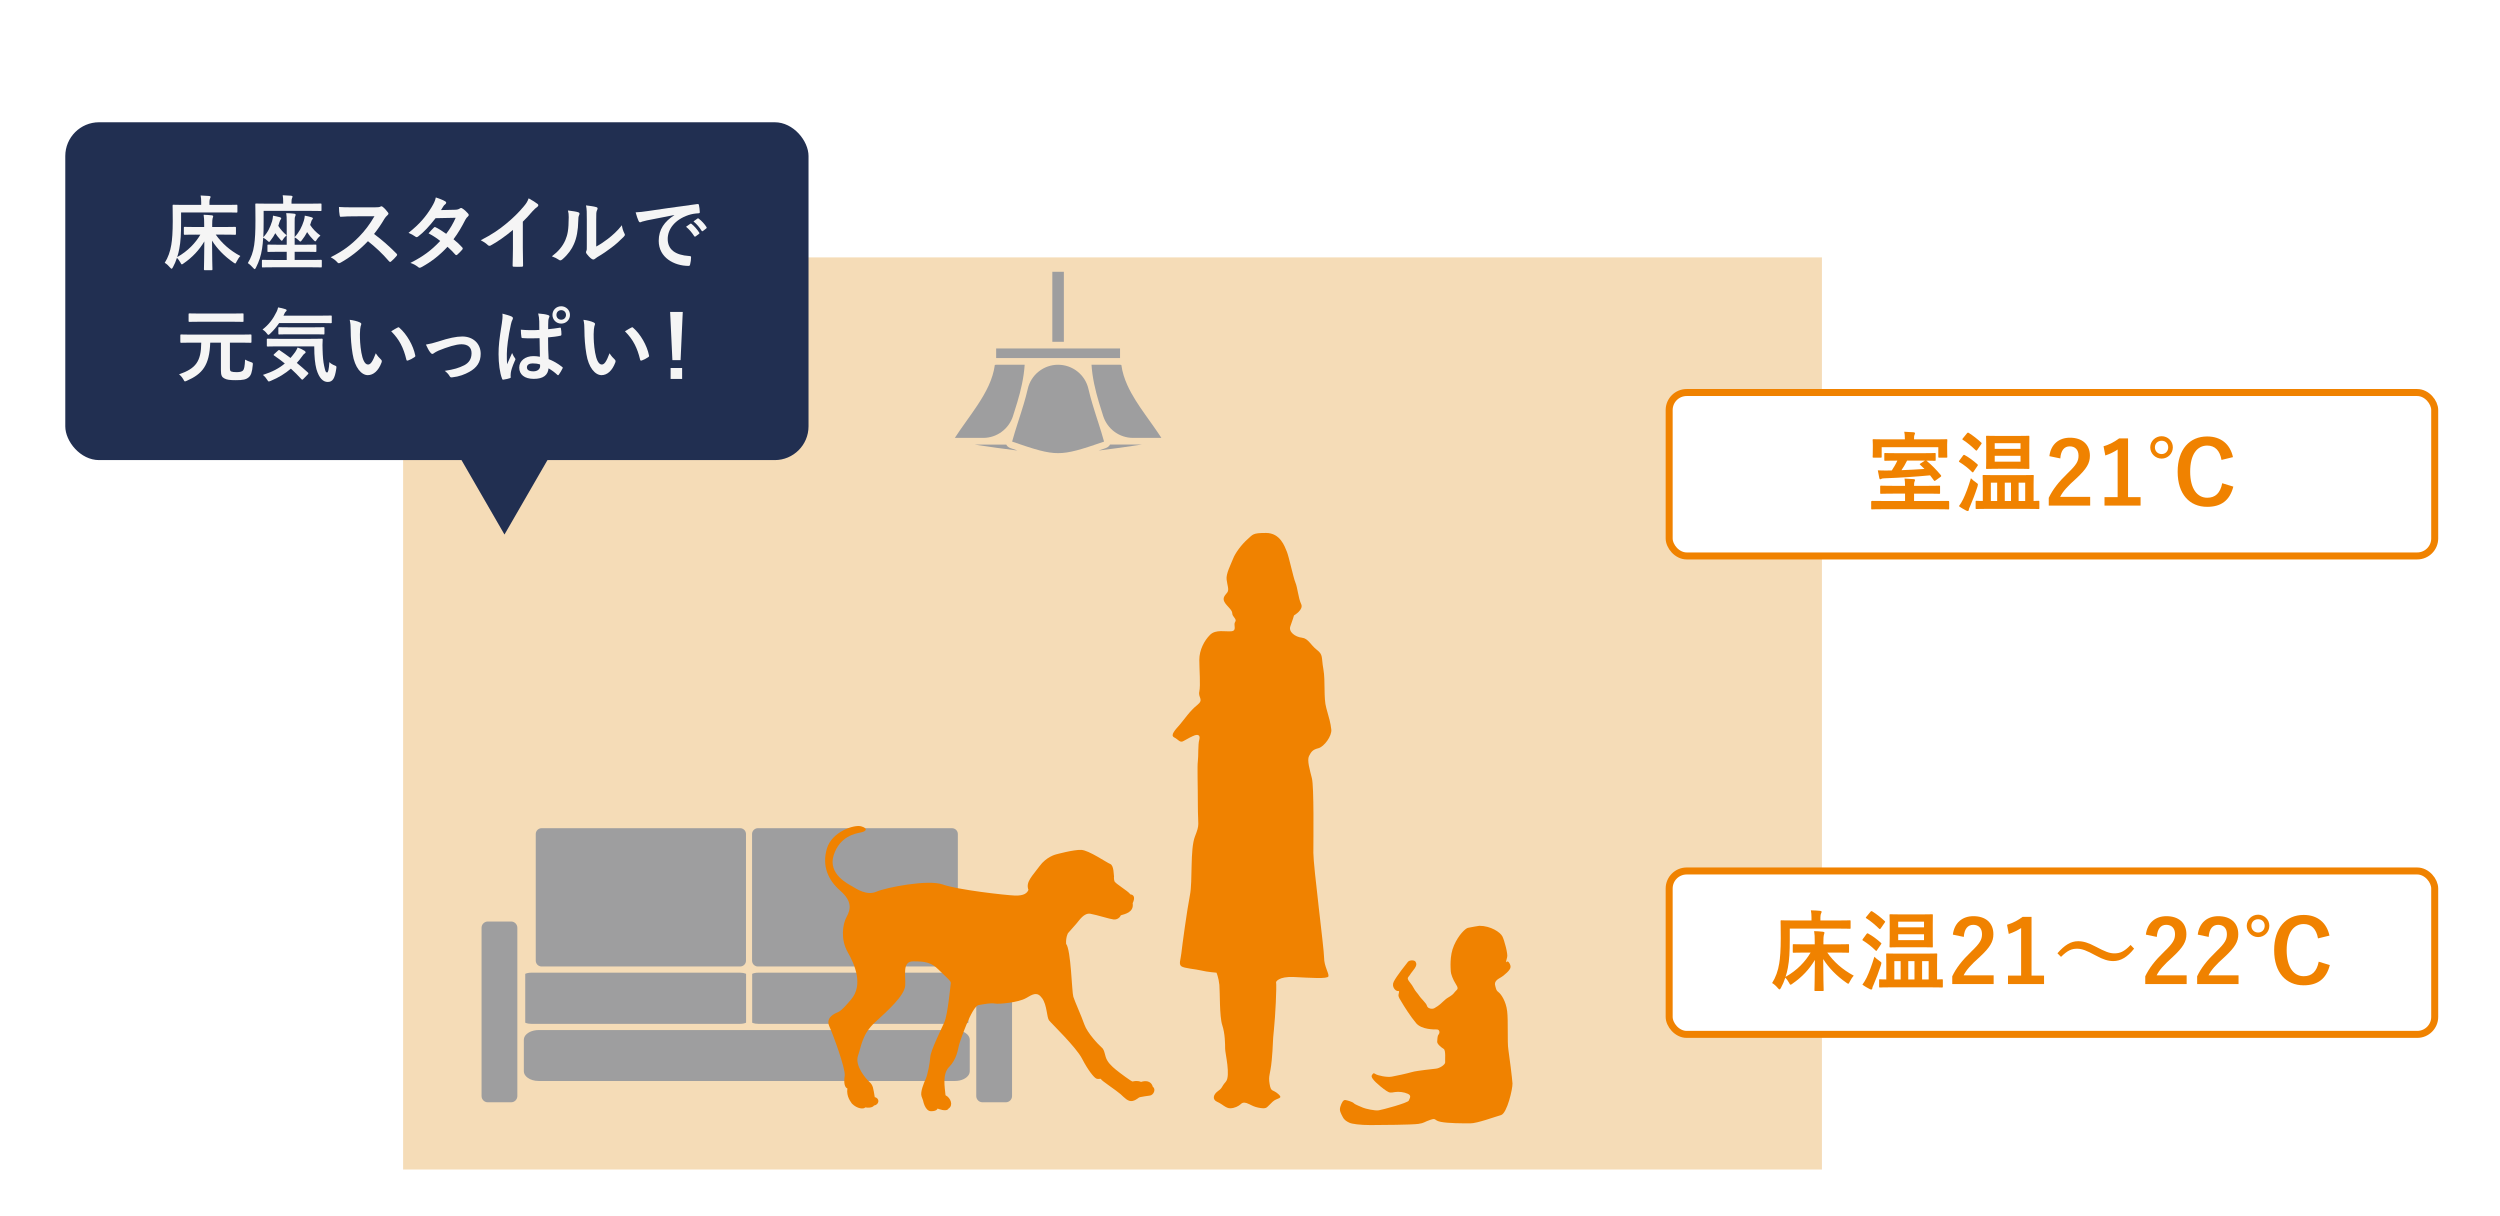 <?xml version="1.0" encoding="UTF-8"?><svg id="layout" xmlns="http://www.w3.org/2000/svg" width="370" height="180" viewBox="0 0 370 180"><rect x="-479.608" y="-105.593" width="900" height="422.81" style="fill:#fff;"/><g><g><rect x="59.662" y="38.094" width="209.983" height="134.997" style="fill:#e39a2e; opacity:.34;"/><g><path d="M110.851,143.346l.014,.009-.011-.014-.004,.005Z" style="fill:#9e9e9f;"/><path d="M76.296,136.655c-.17-.166-.396-.271-.655-.271h-3.444c-.257,0-.487,.105-.655,.271-.168,.17-.271,.4-.271,.657v24.903c0,.255,.103,.483,.271,.655,.168,.17,.398,.269,.655,.269h3.444c.259,0,.485-.1,.655-.269,.168-.171,.271-.4,.271-.655v-24.903c0-.257-.103-.487-.271-.657Z" style="fill:#9e9e9f;"/><path d="M149.511,136.655c-.17-.166-.398-.271-.655-.271h-3.444c-.257,0-.485,.105-.655,.271-.17,.17-.273,.4-.273,.657v24.903c0,.255,.104,.483,.273,.655,.169,.17,.398,.269,.655,.269h3.444c.257,0,.485-.1,.655-.269,.17-.171,.273-.4,.273-.655v-24.903c0-.257-.103-.487-.273-.657Z" style="fill:#9e9e9f;"/><path d="M77.67,153.371c-.094,.164-.141,.327-.143,.502v4.689c.002,.173,.048,.335,.143,.498,.096,.162,.244,.323,.439,.459,.385,.278,.956,.466,1.595,.466h61.645c.478,0,.919-.104,1.272-.275,.353-.171,.617-.405,.76-.65,.096-.162,.143-.325,.143-.498v-4.689c0-.175-.046-.337-.143-.502-.094-.162-.243-.319-.439-.458-.385-.278-.956-.468-1.593-.464h-61.645c-.478,0-.921,.105-1.274,.273-.353,.171-.616,.405-.76,.649Z" style="fill:#9e9e9f;"/><path d="M112.166,143.04h28.732c.239,0,.451-.096,.61-.252,.157-.16,.253-.371,.253-.61v-18.743c0-.241-.096-.451-.253-.608s-.371-.255-.61-.255h-28.732c-.237,0-.45,.098-.608,.255-.157,.157-.253,.368-.253,.608v18.743c0,.239,.096,.45,.253,.61,.159,.155,.371,.252,.608,.252Z" style="fill:#9e9e9f;"/><path d="M110.406,123.435c-.002-.241-.096-.451-.253-.608-.159-.157-.371-.255-.61-.255h-29.389c-.237,0-.452,.098-.61,.255-.157,.157-.252,.368-.252,.608v18.743c0,.239,.095,.45,.252,.61,.159,.155,.373,.252,.61,.252h29.389c.239,0,.452-.096,.61-.252,.157-.16,.252-.371,.253-.61v-18.743Z" style="fill:#9e9e9f;"/><path d="M112.248,151.531h30.142c.194,0,.375-.02,.528-.048,.155-.027,.282-.07,.361-.107l.041-.023v-7.214l-.114-.059c-.18-.07-.482-.125-.815-.125h-30.142c-.193,0-.373,.018-.526,.046-.155,.029-.284,.07-.362,.107l-.039,.027v7.214l.112,.059c.18,.07,.482,.123,.815,.123Z" style="fill:#9e9e9f;"/><path d="M78.662,151.531h30.832c.191,0,.373-.02,.526-.048,.153-.027,.282-.07,.359-.107l.041-.023v-7.214l-.113-.059c-.178-.07-.48-.125-.814-.125h-30.832c-.193,0-.373,.018-.528,.046-.153,.029-.28,.07-.357,.107l-.043,.027v7.214l.114,.059c.178,.07,.48,.123,.814,.123Z" style="fill:#9e9e9f;"/></g><g><rect x="155.744" y="40.224" width="1.708" height="10.362" style="fill:#9e9e9f;"/><path d="M165.727,51.574h-18.259l-.038,.005v1.415h18.336v-1.415l-.039-.005Z" style="fill:#9e9e9f;"/><path d="M150.278,66.64c.107,.014,.204,.023,.307,.036-.335-.116-.682-.236-1.054-.362h-.007c-.152-.055-.284-.139-.396-.239-.084-.075-.145-.177-.202-.278h-4.698c2.346,.357,4.316,.639,6.051,.844Z" style="fill:#9e9e9f;"/><path d="M162.64,59.547c.202,.674,.416,1.347,.632,2.023,.616,1.922,2.393,3.237,4.411,3.237h4.202c-.739-1.145-1.574-2.282-2.386-3.433-.994-1.403-1.949-2.83-2.632-4.329-.441-.971-.765-1.977-.905-3.025-.041-.018-.111-.037-.2-.037h-4.218c.125,1.929,.557,3.753,1.096,5.564Z" style="fill:#9e9e9f;"/><path d="M164.175,65.965c-.13,.153-.3,.271-.503,.348h-.007c-.371,.127-.717,.246-1.056,.362,.107-.013,.203-.021,.31-.036,1.733-.205,3.704-.487,6.054-.844h-4.695l-.104,.17Z" style="fill:#9e9e9f;"/><path d="M147.264,54.007l-.03,.014c-.141,1.047-.464,2.054-.906,3.025-.455,1.001-1.031,1.966-1.658,2.917-1.087,1.642-2.312,3.235-3.355,4.845h4.199c2.018,0,3.797-1.315,4.411-3.239,.214-.674,.428-1.347,.63-2.022,.541-1.811,.972-3.635,1.096-5.564h-4.216l-.17,.023Z" style="fill:#9e9e9f;"/><path d="M163.336,65.382l.062-.036c-.505-1.847-1.151-3.656-1.704-5.517-.223-.748-.432-1.504-.608-2.275-.478-2.091-2.343-3.571-4.488-3.571h0c-2.145,0-4.009,1.479-4.489,3.571-.177,.771-.384,1.527-.607,2.275-.553,1.861-1.197,3.669-1.704,5.512l.061,.041c1.654,.569,2.925,.994,3.986,1.272,1.062,.278,1.911,.412,2.751,.412s1.69-.134,2.753-.412c1.062-.278,2.33-.703,3.986-1.272Z" style="fill:#9e9e9f;"/></g><path d="M218.951,137.019c1.659,0,3.101,.951,3.405,1.574,.305,.61,.833,2.619,.705,3.053-.141,.437-.177,.791-.177,.791,0,0,.214-.303,.435,0,.221,.301,.344,.657,.132,1.003-.214,.344-.567,.648-.965,.971-.391,.305-.785,.432-1.003,.691-.219,.259-.302,.437-.17,.869,.128,.444,.128,.625,.478,.883,.353,.257,1.092,1.306,1.269,2.798,.177,1.477,0,4.625,.177,5.676,.166,1.048,.564,4.292,.612,5.025,.034,.75-.789,4.416-1.704,4.682-.928,.257-3.501,1.222-4.547,1.222-1.053,0-3.323,0-4.379-.225-1.046-.214-.608-.616-1.527-.298-.917,.298-.871,.478-1.786,.603-.915,.132-5.555,.173-7.08,.173-1.536,0-2.76-.173-3.108-.343-.344-.17-.744-.35-1.005-.876-.259-.523-.525-.914-.348-1.486s.435-1.053,.737-1.003c.314,.048,1.058,.26,1.269,.48,.219,.227,1.101,.523,1.36,.657,.259,.13,1.783,.484,2.314,.389,.53-.08,4.325-1.096,4.454-1.442,.139-.35,.444-.737-.128-1.001-.567-.262-1.352-.353-1.916-.262-.575,.087-.75,.173-1.267-.175-.526-.346-1.317-1.008-1.574-1.274-.268-.257-.755-.774-.578-1.044,.178-.264,.221-.391,.53-.175,.305,.216,1.704,.523,2.407,.389,.692-.125,2.312-.478,2.88-.65,.573-.177,1.488-.261,2.097-.352,.614-.084,.967-.127,1.533-.178,.573-.037,1.443-.607,1.399-.958-.039-.344,.125-1.745-.219-1.97-.348-.209-1.005-.737-.96-1.085,.046-.346,0-.794,.214-1.053,.219-.264,.139-.741-.259-.741-.403,0-2.229,.043-3.065-.921-.823-.96-1.916-2.705-2.136-3.103-.214-.392-.521-.742-.483-1.096,.046-.348,.221-.605-.082-.568-.305,.048-1.01-.608-.614-1.39,.389-.79,1.881-2.668,2.095-2.928,.223-.27,.96-.314,1.139,0,.173,.303,.132,.56-.129,.953-.264,.398-.528,.657-.707,.965-.175,.301-.389,.353-.303,.653,.089,.305,.573,.739,.833,1.27,.26,.525,.655,.871,.831,1.172,.175,.314,1.048,1.103,1.137,1.454,.088,.344,.428,.476,.744,.476,.302,0,.387-.089,.869-.396,.482-.303,1.006-.96,1.531-1.26,.525-.307,.748-.487,1.006-.839,.259-.353,.655-.353,.175-1.09-.483-.746-.787-1.625-.787-1.959,0-.353-.223-2.279,.487-3.854,.692-1.577,1.702-2.491,2.045-2.575,.357-.091,1.709-.305,1.709-.305" style="fill:#f08200;"/><path d="M187.368,78.877c-2.009,0-1.92,.216-2.761,.956-.847,.746-1.804,2.024-2.118,2.871-.323,.842-1.067,2.223-.949,3.071,.096,.856,.41,1.492,.096,1.913-.316,.425-.742,.748-.426,1.385,.33,.63,1.165,1.163,1.165,1.695,0,.528,.751,.853,.428,1.276-.314,.419,.323,1.272-.532,1.381-.849,.1-2.341-.323-3.183,.532-.849,.848-1.588,2.229-1.588,3.71s.202,3.719,0,4.679c-.214,.949,.739,1.169-.325,2.014-1.067,.842-1.909,2.127-2.548,2.867-.641,.741-1.488,1.586-.848,1.908,.639,.325,.848,.855,1.386,.534,.525-.321,1.369-.742,1.693-.855,.316-.103,.842-.103,.641,.646-.214,.737-.114,2.432-.214,3.183-.111,.742,0,3.496,0,6.588,0,3.067,.318,2.653-.426,4.557-.751,1.913-.325,6.586-.751,8.706-.418,2.129-1.171,7.646-1.267,8.599-.103,.958-.423,1.593,0,1.916,.425,.312,2.123,.416,2.971,.63,.849,.214,2.232,.319,2.232,.319,0,0,.321,.753,.425,1.813,.1,1.062,0,4.664,.425,5.942,.426,1.274,.426,2.867,.426,3.505s.846,4.029,.102,4.875c-.742,.855-.426,.867-1.164,1.39-.74,.528-.851,1.279-.103,1.593,.739,.316,1.267,.951,1.906,.951s1.276-.321,1.592-.635c.325-.316,.742-.212,1.169,0s.849,.425,1.378,.532c.53,.104,1.065,.209,1.379-.107,.321-.314,.112-.111,.751-.74,.639-.637,1.693-.425,.842-1.171-.842-.742-1.056-.212-1.272-1.492-.209-1.27,.107-1.27,.318-3.499,.214-2.23,.112-2.653,.327-4.565,.207-1.915,.425-6.372,.314-7.011,0,0,.314-.847,2.653-.739,2.336,.111,4.993,.314,5.096-.102,.111-.426-.642-1.49-.642-2.766s-1.588-13.481-1.588-15.499,.109-9.766-.216-11.049c-.314-1.276-.742-2.652-.426-3.289,.325-.633,.537-.948,1.386-1.158,.844-.216,2.02-1.813,1.911-2.766-.1-.958-.323-1.709-.742-3.189-.428-1.49-.111-3.933-.428-5.733-.325-1.802,0-2.125-.96-2.866-.955-.742-1.269-1.695-2.22-1.804-.967-.107-2.02-.851-1.708-1.695,.328-.856,.537-1.604,.537-1.604,0,0,1.481-.846,1.056-1.693-.416-.849-.525-2.436-.853-3.182-.31-.742-.951-3.822-1.265-4.568-.318-.746-.953-2.762-3.082-2.762" style="fill:#f08200;"/><path d="M164.876,129.726c-.055-.17,0-1.633-.564-1.858-.564-.225-3.151-2.027-4.279-2.084-1.126-.055-3.772,.676-3.772,.676,0,0-1.406,.339-2.421,1.747-1.012,1.406-2.082,2.307-1.631,3.488-.17,.452-.619,.901-2.027,.846-1.408-.057-8.445-.844-10.64-1.633-2.197-.789-8.444,.45-9.853,1.069-1.406,.619-2.983-.451-3.547-.789-.56-.337-3.658-1.801-2.757-4.616,.901-2.814,3.208-3.208,4.052-3.378,.846-.17,1.015-.619,0-.901-1.014-.282-4.334,.789-5.066,3.321-.732,2.534,.17,4.62,1.972,6.195,1.799,1.576,1.576,2.757,.956,3.885-.619,1.126-.903,3.378,.168,5.235,1.069,1.858,2.309,4.843,.507,6.981-1.802,2.139-1.802,1.745-2.477,2.139-.676,.394-1.183,.958-.732,1.913,.45,.958,2.421,6.251,2.252,7.264-.168,1.014,0,1.745,.393,1.858-.168,1.238,.509,1.972,.676,2.252,.787,.789,1.747,.846,1.972,.562,1.069,.169,1.294-.282,1.294-.282,.787-.111,.901-1.069,.112-1.238-.225-1.294-.225-1.743-.787-2.25-.564-.507-2.197-2.421-1.69-3.886,.507-1.463,.619-3.208,2.532-4.952,1.915-1.747,4.336-3.942,4.45-5.405,.112-1.465-.509-3.605,1.181-3.605s2.646,.114,3.772,1.24c1.126,1.124,1.858,1.688,1.8,1.97-.055,.282-.449,4.672-.956,5.799-.507,1.124-2.027,4.22-2.082,5.121-.057,.901-.394,2.645-.676,3.265-.282,.619-.844,1.97-.619,2.589l.225,.619s.282,1.577,1.183,1.577,.956-.394,.956-.394c0,0,1.353,.564,1.633,0,.732-.451,.337-1.577-.45-1.97-.112-1.238-.509-3.153,.564-4.222,1.067-1.071,1.292-2.591,1.404-3.098,.114-.505,1.917-5.853,2.928-6.024,1.015-.168,1.802-.337,2.421-.223,.619,.112,3.49-.171,4.561-.789,1.071-.621,1.69-1.015,2.42,0,.733,1.012,.678,2.814,1.015,3.265,.337,.45,3.997,3.94,4.896,5.685,.903,1.745,1.747,2.757,2.084,2.928,.337,.168,.731-.055,.731,.113s2.307,1.688,2.871,2.196c.562,.505,1.126,1.181,1.802,1.012,.674-.168,.787-.507,1.124-.564,.339-.055,.846-.168,1.41-.227,.562-.054,.956-.955,.45-1.292-.282-1.014-1.238-.901-1.745-.732-.507-.227-1.071-.112-1.238-.057-.113,.057-1.859-1.238-2.479-1.745-.617-.507-1.294-1.126-1.518-1.915-.227-.789-.227-1.069-.621-1.408-.392-.337-2.081-2.082-2.534-3.376-.45-1.295-1.408-3.378-1.633-4.111-.225-.732-.335-6.925-1.069-7.824-.055-1.014,.282-1.577,.282-1.577,0,0,.787-.899,1.238-1.406,.45-.507,1.126-1.634,2.084-1.465,.957,.17,2.871,.789,3.435,.846,.56,.055,.955-.339,1.067-.621,.507-.17,1.972-.394,1.747-1.801,.337-.676,.282-1.238-.337-1.295-.394-.562-2.254-1.577-2.366-1.97-.111-.392-.055-.676-.055-.676Z" style="fill:#f08200;"/></g><g><rect x="9.662" y="18.094" width="110" height="50" rx="5" ry="5" style="fill:#212f51;"/><g><path d="M28.995,34.725c-1.176,0-1.583,.024-1.655,.024-.12,0-.132-.012-.132-.132v-.912c0-.119,.012-.132,.132-.132,.072,0,.479,.024,1.655,.024h1.224v-.384c0-.695-.013-.947-.084-1.428,.432,.013,.815,.036,1.223,.084,.12,.013,.192,.072,.192,.132,0,.108-.061,.217-.084,.312-.036,.168-.061,.384-.061,.888v.396h1.728c1.175,0,1.583-.024,1.655-.024,.12,0,.132,.013,.132,.132v.912c0,.12-.012,.132-.132,.132-.072,0-.48-.024-1.655-.024h-1.199c.888,1.26,2.051,2.315,3.634,3.167-.216,.228-.408,.539-.552,.827-.096,.191-.132,.275-.204,.275-.06,0-.132-.048-.264-.144-1.355-.936-2.435-2.062-3.166-3.238,0,2.687,.06,3.826,.06,4.246,0,.119-.012,.132-.132,.132h-.995c-.12,0-.132-.013-.132-.132,0-.408,.048-1.56,.06-4.126-.768,1.283-1.763,2.351-3.07,3.25-.12,.096-.204,.145-.252,.145-.084,0-.132-.084-.228-.276-.145-.252-.312-.504-.504-.695-.156,.491-.359,.972-.6,1.403-.084,.144-.132,.216-.191,.216-.061,0-.12-.061-.229-.18-.264-.312-.539-.564-.791-.696,.491-.768,.815-1.69,.971-2.662,.132-.731,.216-1.955,.216-3.49s-.023-2.23-.023-2.303c0-.132,.012-.144,.132-.144,.072,0,.468,.023,1.607,.023h2.494v-.42c0-.359-.023-.672-.084-.972,.456,.013,.876,.036,1.271,.072,.12,.012,.204,.072,.204,.12,0,.084-.036,.144-.072,.228-.048,.097-.096,.265-.096,.516v.456h2.398c1.14,0,1.535-.023,1.607-.023,.12,0,.132,.012,.132,.144v.888c0,.12-.012,.132-.132,.132-.072,0-.468-.024-1.607-.024h-6.597v1.548c0,1.547-.06,2.782-.264,3.825-.071,.408-.18,.828-.312,1.235,1.595-.888,2.723-2.11,3.43-3.322h-.659Z" style="fill:#f5f5f5;"/><path d="M39.017,32.866c0,.875-.012,1.606-.048,2.242,.671-.72,1.02-1.463,1.307-2.387,.072-.228,.108-.539,.132-.803,.324,.071,.732,.144,1.008,.228,.144,.048,.204,.096,.204,.168,0,.071-.036,.12-.072,.168-.071,.084-.12,.18-.191,.407-.061,.192-.108,.372-.168,.54,.312,.491,.695,.959,1.235,1.392-.156,.155-.372,.348-.504,.563-.096,.168-.156,.252-.216,.252-.061,0-.132-.072-.24-.204-.312-.336-.539-.624-.72-.924-.18,.36-.407,.708-.671,1.044-.132,.18-.192,.252-.252,.252-.048,0-.097-.048-.156-.108-.191-.191-.527-.42-.708-.516-.035,.6-.096,1.115-.168,1.619-.167,1.067-.443,1.895-.899,2.795-.084,.155-.132,.239-.191,.239s-.132-.072-.24-.191c-.252-.288-.563-.576-.779-.708,.468-.779,.779-1.571,.936-2.65,.132-.912,.191-1.967,.191-3.658,0-1.595-.023-2.314-.023-2.387,0-.107,.012-.12,.132-.12,.072,0,.468,.024,1.607,.024h2.387v-.276c0-.359-.013-.671-.072-.971,.468,.012,.875,.035,1.271,.071,.12,.013,.191,.072,.191,.12,0,.084-.036,.144-.071,.228-.049,.097-.084,.265-.084,.528v.3h2.722c1.14,0,1.523-.024,1.596-.024,.107,0,.12,.013,.12,.12v.863c0,.12-.013,.132-.12,.132-.072,0-.456-.023-1.596-.023h-6.848v1.655Zm1.523,6.692c-1.176,0-1.571,.023-1.644,.023-.12,0-.132-.012-.132-.144v-.852c0-.12,.012-.132,.132-.132,.072,0,.468,.023,1.644,.023h1.895v-1.211h-1.079c-1.151,0-1.56,.024-1.632,.024-.132,0-.144-.013-.144-.145v-.815c0-.12,.012-.132,.144-.132,.072,0,.48,.023,1.632,.023h1.079v-3.37c0-.587-.012-.923-.072-1.307,.444,.012,.792,.036,1.199,.084,.12,.012,.192,.071,.192,.144,0,.084-.024,.18-.072,.264-.071,.145-.071,.348-.071,.84v2.207c.695-.744,1.055-1.487,1.354-2.398,.084-.276,.132-.528,.145-.768,.312,.06,.72,.144,.995,.239,.132,.036,.204,.096,.204,.156,0,.071-.036,.12-.084,.168-.072,.084-.12,.155-.192,.407l-.132,.408c.384,.575,.876,1.104,1.523,1.571-.18,.144-.408,.384-.54,.611-.096,.156-.155,.24-.216,.24-.06,0-.132-.061-.252-.181-.359-.359-.695-.768-.959-1.187-.216,.419-.468,.815-.768,1.187-.108,.145-.168,.217-.228,.217-.072,0-.145-.072-.276-.204-.168-.168-.407-.336-.575-.408v1.079h1.451c1.151,0,1.547-.023,1.619-.023,.132,0,.144,.012,.144,.132v.815c0,.132-.012,.145-.144,.145-.072,0-.468-.024-1.619-.024h-1.451v1.211h2.242c1.163,0,1.571-.023,1.644-.023,.12,0,.132,.012,.132,.132v.852c0,.132-.012,.144-.132,.144-.072,0-.48-.023-1.644-.023h-5.312Z" style="fill:#f5f5f5;"/><path d="M55.491,30.684c.432,0,.647-.013,.827-.108,.048-.036,.084-.048,.132-.048,.072,0,.132,.048,.204,.096,.275,.216,.552,.528,.779,.84,.036,.06,.061,.107,.061,.155,0,.072-.049,.156-.156,.24-.156,.132-.312,.312-.443,.527-.492,.84-.96,1.512-1.535,2.243,1.151,.852,2.219,1.787,3.321,2.902,.061,.061,.097,.12,.097,.168s-.024,.108-.084,.18c-.229,.276-.504,.563-.804,.815-.048,.049-.096,.072-.144,.072-.061,0-.108-.036-.168-.096-1.008-1.176-2.039-2.123-3.119-2.975-1.354,1.415-2.722,2.435-4.029,3.166-.108,.048-.192,.097-.275,.097-.072,0-.145-.036-.204-.108-.264-.324-.612-.563-1.008-.779,1.871-.947,2.986-1.799,4.222-3.059,.863-.899,1.523-1.751,2.255-3.011l-3.095,.013c-.623,0-1.247,.023-1.895,.071-.096,.013-.132-.071-.156-.203-.06-.252-.107-.828-.107-1.248,.647,.049,1.247,.049,2.026,.049h3.299Z" style="fill:#f5f5f5;"/><path d="M67.382,31.043c.348-.012,.503-.084,.659-.18,.084-.061,.144-.084,.204-.084,.06,0,.132,.036,.216,.096,.264,.156,.6,.479,.815,.731,.072,.072,.096,.145,.096,.216,0,.072-.036,.145-.132,.229-.12,.107-.24,.228-.359,.455-.516,1.02-1.08,2.003-1.764,2.902,.492,.396,.948,.815,1.296,1.212,.048,.048,.071,.107,.071,.168,0,.048-.023,.107-.071,.155-.168,.204-.54,.588-.744,.756-.048,.036-.096,.06-.144,.06-.036,0-.084-.023-.132-.071-.288-.336-.768-.815-1.164-1.163-1.223,1.318-2.458,2.254-3.825,2.998-.108,.06-.204,.107-.3,.107-.072,0-.145-.035-.229-.107-.384-.312-.719-.468-1.139-.612,1.858-.947,3.058-1.811,4.413-3.25-.456-.371-.995-.743-1.727-1.127,.264-.288,.516-.6,.791-.852,.048-.048,.097-.084,.156-.084,.036,0,.072,.023,.12,.048,.432,.204,.959,.552,1.547,.959,.576-.743,1.02-1.522,1.403-2.374l-2.975,.06c-.983,1.26-1.763,2.087-2.566,2.699-.084,.06-.156,.107-.24,.107-.06,0-.132-.024-.191-.084-.3-.216-.612-.384-1.008-.552,1.68-1.331,2.579-2.435,3.395-3.766,.384-.647,.539-.972,.647-1.476,.408,.145,1.031,.348,1.403,.588,.096,.048,.132,.12,.132,.191,0,.084-.06,.181-.144,.24-.108,.072-.192,.168-.252,.252-.097,.168-.168,.288-.372,.6l2.111-.048Z" style="fill:#f5f5f5;"/><path d="M77.379,36.775c0,.828,.012,1.535,.036,2.495,.012,.156-.049,.204-.181,.204-.384,.023-.815,.023-1.199,0-.132,0-.18-.048-.168-.192,.013-.863,.048-1.643,.048-2.458v-2.795c-1.055,.888-2.338,1.799-3.298,2.303-.06,.036-.12,.048-.18,.048-.096,0-.168-.036-.252-.12-.276-.275-.672-.516-1.031-.707,1.655-.852,2.674-1.548,3.777-2.459,.948-.779,1.812-1.619,2.555-2.507,.408-.479,.563-.72,.756-1.235,.54,.3,1.067,.624,1.331,.84,.072,.048,.096,.12,.096,.18,0,.096-.071,.204-.168,.264-.203,.132-.396,.312-.719,.66-.468,.563-.912,1.031-1.403,1.511v3.97Z" style="fill:#f5f5f5;"/><path d="M85.576,31.415c.204,.06,.228,.203,.156,.371-.133,.265-.145,.528-.145,.816-.023,1.499-.252,2.638-.647,3.525-.312,.731-.84,1.512-1.703,2.255-.12,.096-.216,.156-.312,.156-.072,0-.145-.036-.229-.097-.3-.203-.587-.348-1.02-.503,.936-.708,1.571-1.439,1.991-2.387,.336-.815,.492-1.476,.504-3.395,0-.456-.024-.647-.12-1.007,.684,.083,1.235,.167,1.523,.264Zm2.662,5.073c.588-.312,1.14-.684,1.703-1.116,.72-.551,1.428-1.187,2.099-2.038,.049,.42,.168,.815,.372,1.211,.036,.084,.072,.144,.072,.204,0,.084-.048,.168-.18,.3-.6,.611-1.151,1.104-1.775,1.571-.624,.479-1.295,.947-2.135,1.439-.216,.144-.24,.167-.348,.251-.072,.061-.156,.097-.24,.097-.071,0-.155-.036-.252-.097-.264-.18-.539-.491-.72-.731-.071-.107-.107-.18-.107-.252,0-.06,.012-.107,.048-.18,.084-.156,.072-.3,.072-.911v-3.754c0-1.044,0-1.535-.12-2.087,.479,.06,1.14,.144,1.499,.252,.156,.036,.216,.107,.216,.203,0,.072-.036,.181-.096,.301-.108,.228-.108,.467-.108,1.331v4.006Z" style="fill:#f5f5f5;"/><path d="M99.794,31.822c-1.464,.276-2.747,.528-4.03,.792-.455,.107-.575,.132-.755,.191-.084,.036-.168,.097-.265,.097-.084,0-.18-.072-.228-.181-.156-.323-.288-.743-.443-1.295,.611-.024,.971-.072,1.906-.204,1.476-.216,4.114-.611,7.208-1.02,.181-.023,.24,.048,.252,.132,.061,.276,.12,.72,.132,1.056,0,.144-.071,.18-.228,.18-.563,.036-.947,.097-1.463,.265-2.039,.695-3.059,2.099-3.059,3.537,0,1.548,1.104,2.387,3.19,2.52,.191,0,.264,.048,.264,.18,0,.312-.048,.731-.132,1.031-.036,.18-.084,.252-.228,.252-2.111,0-4.426-1.212-4.426-3.706,0-1.703,.852-2.854,2.303-3.802v-.024Zm2.374,1.296c.061-.049,.108-.036,.181,.023,.371,.288,.804,.768,1.139,1.283,.049,.072,.049,.132-.035,.192l-.504,.372c-.084,.06-.145,.048-.204-.036-.359-.552-.743-1.008-1.211-1.392l.635-.443Zm1.067-.78c.072-.048,.108-.036,.181,.024,.443,.336,.875,.815,1.139,1.235,.049,.072,.061,.144-.035,.216l-.48,.372c-.096,.071-.155,.036-.203-.036-.324-.516-.708-.972-1.2-1.38l.6-.432Z" style="fill:#f5f5f5;"/><path d="M28.331,50.712c-1.08,0-1.439,.023-1.512,.023-.12,0-.132-.012-.132-.132v-.971c0-.12,.012-.133,.132-.133,.072,0,.432,.024,1.512,.024h7.231c1.08,0,1.451-.024,1.523-.024,.12,0,.132,.013,.132,.133v.971c0,.12-.012,.132-.132,.132-.072,0-.443-.023-1.523-.023h-1.535v3.682c0,.42,.036,.516,.204,.588,.168,.06,.372,.096,.768,.096,.432,0,.756-.048,.96-.239,.18-.192,.264-.612,.312-1.619,.252,.144,.54,.264,.863,.371,.3,.097,.3,.108,.276,.42-.097,1.104-.276,1.56-.612,1.835-.384,.324-.827,.42-1.895,.42-.924,0-1.355-.06-1.728-.275-.336-.181-.479-.433-.479-1.188v-4.09h-1.583c-.108,3.346-1.151,4.629-3.454,5.637-.132,.06-.216,.096-.276,.096-.096,0-.144-.084-.251-.3-.192-.323-.408-.575-.636-.743,2.494-.863,3.273-1.907,3.286-4.689h-1.451Zm1.379-3.095c-1.176,0-1.595,.024-1.667,.024-.12,0-.132-.012-.132-.132v-.996c0-.119,.012-.132,.132-.132,.072,0,.491,.024,1.667,.024h4.533c1.176,0,1.583-.024,1.655-.024,.132,0,.145,.013,.145,.132v.996c0,.12-.013,.132-.145,.132-.072,0-.479-.024-1.655-.024h-4.533Z" style="fill:#f5f5f5;"/><path d="M41.315,47.81c-.372,.552-.791,1.056-1.308,1.547-.132,.132-.216,.204-.275,.204-.072,0-.144-.072-.264-.24-.18-.239-.396-.42-.612-.552,.972-.768,1.56-1.559,2.087-2.639,.084-.168,.156-.359,.216-.635,.372,.06,.792,.167,1.092,.264,.108,.036,.168,.096,.168,.168,0,.084-.036,.107-.084,.155-.072,.072-.156,.132-.204,.264l-.18,.372h5.361c1.175,0,1.571-.023,1.643-.023,.132,0,.145,.012,.145,.132v.875c0,.12-.013,.132-.145,.132-.071,0-.468-.023-1.643-.023h-5.997Zm-.168,4.077c.12-.107,.145-.119,.24-.048,.516,.348,1.056,.72,1.606,1.14,.24-.275,.468-.563,.696-.876,.12-.18,.264-.432,.359-.671,.36,.12,.792,.323,1.031,.491,.108,.084,.156,.156,.156,.216,0,.072-.06,.132-.156,.192-.107,.06-.18,.155-.323,.348-.252,.359-.528,.708-.828,1.031,.528,.432,1.067,.899,1.619,1.403,.061,.048,.097,.096,.097,.144,0,.049-.024,.084-.072,.133l-.672,.695c-.071,.072-.12,.107-.168,.107-.036,0-.071-.023-.12-.071-.503-.552-1.019-1.067-1.559-1.56-.828,.708-1.799,1.319-2.963,1.799-.144,.061-.228,.097-.3,.097-.084,0-.144-.072-.264-.276-.168-.275-.396-.527-.611-.695,1.427-.456,2.435-1.008,3.238-1.691-.504-.407-1.031-.804-1.583-1.175-.108-.072-.108-.097,.012-.216l.563-.517Zm.132-.623c-1.163,0-1.571,.023-1.643,.023-.132,0-.145-.012-.145-.132v-.899c0-.12,.013-.132,.145-.132,.071,0,.479,.024,1.643,.024h4.678c1.188,0,1.583-.024,1.655-.024,.12,0,.144,.024,.144,.144-.036,.564-.036,1.067-.012,1.548,.023,.899,.096,1.751,.228,2.326,.156,.684,.204,.983,.444,.983,.144,0,.252-.396,.336-1.535,.167,.204,.527,.408,.827,.516,.252,.097,.24,.133,.18,.517-.204,1.379-.516,1.906-1.259,1.906-.672,0-1.271-.539-1.668-1.895-.203-.779-.323-1.823-.323-3.37h-5.229Zm1.632-1.787c-1.14,0-1.523,.023-1.584,.023-.119,0-.132-.012-.132-.144v-.804c0-.12,.013-.132,.132-.132,.061,0,.444,.024,1.584,.024h3.382c1.127,0,1.523-.024,1.595-.024,.12,0,.132,.012,.132,.132v.804c0,.132-.012,.144-.132,.144-.071,0-.468-.023-1.595-.023h-3.382Z" style="fill:#f5f5f5;"/><path d="M53.28,47.726c.107,.048,.191,.132,.191,.216,0,.072-.036,.191-.096,.336-.048,.144-.108,.659-.108,1.175,0,.768,.024,1.632,.216,2.734,.168,.948,.48,1.764,.983,1.764,.384,0,.684-.42,1.151-1.667,.265,.42,.528,.695,.768,.923,.145,.132,.145,.276,.084,.444-.455,1.223-1.199,1.871-2.038,1.871-.936,0-1.919-1.104-2.243-3.131-.191-1.14-.288-2.387-.288-3.49,0-.659-.023-1.02-.144-1.57,.575,.071,1.163,.216,1.523,.396Zm5.564,.756c.048-.024,.096-.049,.132-.049,.048,0,.084,.024,.132,.072,1.092,.947,2.051,2.603,2.351,4.102,.036,.156-.035,.204-.132,.264-.312,.204-.611,.372-.936,.48-.144,.048-.228,.012-.251-.132-.408-1.716-1.02-2.963-2.243-4.187,.456-.287,.756-.455,.947-.551Z" style="fill:#f5f5f5;"/><path d="M64.906,50.532c1.476-.492,2.639-.732,3.502-.732,1.632,0,2.734,1.068,2.734,2.567,0,1.223-.575,2.074-1.715,2.687-.623,.348-1.463,.684-2.482,.791-.216,.036-.312-.012-.396-.168-.132-.239-.348-.504-.731-.791,1.402-.216,2.062-.42,2.89-.828,.684-.359,1.08-.923,1.08-1.787,0-.852-.528-1.319-1.487-1.319-.828,0-2.087,.408-3.395,.936-.3,.132-.539,.276-.672,.372-.096,.084-.168,.12-.239,.12-.108,0-.192-.072-.312-.216-.276-.348-.456-.768-.648-1.163,.6-.097,1.188-.252,1.871-.468Z" style="fill:#f5f5f5;"/><path d="M75.731,46.85c.132,.072,.181,.145,.181,.24,0,.084-.036,.168-.084,.264-.084,.144-.133,.312-.216,.66-.396,1.811-.601,3.489-.601,4.365,0,.479,0,1.031,.036,1.535,.24-.552,.492-1.067,.744-1.667,.168,.384,.264,.552,.42,.756,.048,.06,.071,.107,.071,.168,0,.06-.023,.119-.071,.191-.42,.947-.564,1.476-.612,1.823-.048,.336-.023,.516-.012,.636,.012,.084-.036,.119-.144,.155-.229,.084-.576,.156-.899,.204-.133,.036-.181,.024-.24-.144-.336-.852-.516-2.267-.516-3.622,0-1.235,.096-2.147,.491-4.582,.061-.42,.132-.936,.084-1.415,.48,.12,1.128,.312,1.367,.432Zm4.126,3.202c-.815,.024-1.655,.049-2.471-.012-.156,0-.204-.036-.216-.156-.048-.287-.084-.719-.084-1.091,.899,.084,1.835,.096,2.734,.036,0-.432-.012-.815-.012-1.26-.012-.432-.048-.743-.156-1.175,.696,.06,1.056,.107,1.451,.228,.132,.036,.216,.096,.216,.204,0,.06-.023,.096-.071,.204-.048,.107-.084,.264-.097,.419-.023,.408-.023,.72-.023,1.271,.563-.048,1.188-.132,1.703-.216,.144-.036,.168,.012,.191,.144,.048,.217,.072,.601,.072,.852,0,.108-.048,.168-.132,.181-.432,.107-1.224,.203-1.847,.252,0,1.343,.023,2.183,.084,3.214,.707,.288,1.319,.624,1.99,1.151,.108,.072,.12,.107,.061,.24-.156,.312-.348,.647-.552,.923-.036,.048-.072,.072-.108,.072s-.071-.024-.107-.06c-.372-.349-.768-.648-1.296-.96-.096,1.008-.779,1.56-2.194,1.56-1.379,0-2.146-.648-2.146-1.68,0-.983,.887-1.69,2.099-1.69,.312,0,.671,.035,.959,.096-.023-.924-.036-1.799-.048-2.747Zm-1.02,3.73c-.504,0-.852,.204-.852,.575s.264,.6,.972,.6c.6,0,.983-.348,.983-.779,0-.084,0-.144-.012-.239-.384-.12-.684-.156-1.092-.156Zm5.518-7.172c0,.72-.576,1.283-1.296,1.283s-1.295-.563-1.295-1.283c0-.744,.575-1.283,1.295-1.283s1.296,.563,1.296,1.283Zm-2.003,0c0,.407,.3,.707,.707,.707s.708-.3,.708-.707-.3-.708-.708-.708-.707,.3-.707,.708Z" style="fill:#f5f5f5;"/><path d="M87.875,47.726c.107,.048,.191,.132,.191,.216,0,.072-.036,.191-.096,.336-.048,.144-.108,.659-.108,1.175,0,.768,.024,1.632,.216,2.734,.168,.948,.48,1.764,.983,1.764,.384,0,.684-.42,1.151-1.667,.265,.42,.528,.695,.768,.923,.145,.132,.145,.276,.084,.444-.455,1.223-1.199,1.871-2.038,1.871-.936,0-1.919-1.104-2.243-3.131-.191-1.14-.288-2.387-.288-3.49,0-.659-.023-1.02-.144-1.57,.575,.071,1.163,.216,1.523,.396Zm5.564,.756c.048-.024,.096-.049,.132-.049,.048,0,.084,.024,.132,.072,1.092,.947,2.051,2.603,2.351,4.102,.036,.156-.035,.204-.132,.264-.312,.204-.611,.372-.936,.48-.144,.048-.228,.012-.251-.132-.408-1.716-1.02-2.963-2.243-4.187,.456-.287,.756-.455,.947-.551Z" style="fill:#f5f5f5;"/><path d="M100.726,53.303h-1.212l-.336-7.137h1.871l-.323,7.137Zm.228,1.163v1.619h-1.703v-1.619h1.703Z" style="fill:#f5f5f5;"/></g><polygon points="74.662 79.111 83.9 63.111 65.425 63.111 74.662 79.111" style="fill:#212f51;"/></g><g><g><rect x="247.037" y="58.094" width="113.3" height="24.185" rx="2.59" ry="2.59" style="fill:#fff;"/><rect x="247.037" y="58.094" width="113.3" height="24.185" rx="2.59" ry="2.59" style="fill:none; stroke:#f08200; stroke-miterlimit:10; stroke-width:1.036px;"/></g><g><path d="M278.681,75.363c-1.141,0-1.541,.026-1.619,.026-.129,0-.129-.013-.129-.143v-.984q0-.13,.129-.13c.078,0,.479,.013,1.619,.013h3.266v-1.088h-1.75c-1.256,0-1.697,.026-1.787,.026-.129,0-.143-.013-.143-.142v-.907c0-.143,.014-.155,.143-.155,.09,0,.531,.026,1.787,.026h1.75c0-.479-.027-.79-.078-1.075,.453,.013,.893,.039,1.348,.078,.129,.013,.207,.065,.207,.129,0,.091-.039,.156-.078,.247-.053,.104-.064,.259-.064,.622h1.916c1.27,0,1.711-.026,1.789-.026,.129,0,.143,.013,.143,.155v.907c0,.129-.014,.142-.143,.142-.078,0-.52-.026-1.789-.026h-1.916v1.088h3.432c1.154,0,1.555-.013,1.633-.013q.131,0,.131,.13v.984c0,.129,0,.143-.131,.143-.078,0-.479-.026-1.633-.026h-8.031Zm7.682-10.338c1.18,0,1.607-.026,1.697-.026,.131,0,.143,.013,.143,.155,0,.065-.025,.272-.025,.596v.505c0,1.075,.025,1.257,.025,1.334,0,.129-.012,.143-.143,.143h-1.035c-.143,0-.156-.013-.156-.143v-1.399h-8.381v1.399c0,.129-.014,.143-.143,.143h-1.037c-.143,0-.156-.013-.156-.143,0-.078,.027-.259,.027-1.334v-.415c0-.415-.027-.622-.027-.687,0-.143,.014-.155,.156-.155,.078,0,.506,.026,1.697,.026h2.914v-.155c0-.363-.025-.674-.09-.972,.479,.013,.945,.039,1.387,.078,.129,.013,.207,.065,.207,.143,0,.09-.039,.155-.078,.246-.053,.104-.064,.259-.064,.518v.143h3.082Zm-5.752,3.148c-1.074,0-1.502,.026-1.592,.026-.131,0-.143-.013-.143-.143v-.868c0-.13,.012-.143,.143-.143,.09,0,.518,.026,1.592,.026h4.146c1.074,0,1.502-.026,1.58-.026,.129,0,.143,.013,.143,.143v.868c0,.13-.014,.143-.143,.143-.078,0-.428-.013-1.244-.026l.053,.039c.686,.544,1.49,1.373,2.098,2.111,.092,.117,.078,.168-.064,.272l-.725,.519c-.064,.052-.104,.064-.131,.064-.037,0-.076-.026-.115-.09l-.557-.739c-2.164,.208-4.521,.363-6.736,.44-.273,.013-.389,.026-.467,.078-.053,.039-.104,.065-.168,.065-.078,0-.117-.052-.143-.168-.078-.337-.156-.777-.221-1.153,.467,.026,.906,.026,1.348,.026,.232,0,.479,0,.725-.013,.324-.505,.621-.998,.816-1.451h-.195Zm1.633,0c-.271,.544-.543,1.01-.828,1.412,1.127-.039,2.279-.104,3.406-.182l-.635-.608c-.117-.104-.078-.13,.078-.221l.621-.401h-2.643Z" style="fill:#f08200;"/><path d="M290.529,67.422c.104-.129,.143-.129,.258-.064,.635,.35,1.283,.829,1.865,1.36,.053,.039,.078,.065,.078,.104,0,.039-.025,.078-.078,.155l-.582,.855c-.039,.065-.064,.091-.104,.091-.025,0-.064-.026-.117-.078-.543-.557-1.205-1.062-1.84-1.451-.064-.039-.09-.065-.09-.104,0-.026,.025-.078,.078-.143l.531-.726Zm.025,6.438c.363-.764,.752-1.775,1.141-3.083,.18,.207,.479,.44,.764,.635,.207,.143,.271,.194,.271,.311,0,.064-.025,.155-.064,.298-.336,1.049-.725,2.047-1.102,2.928-.104,.233-.182,.389-.182,.505,0,.104-.064,.181-.154,.181-.064,0-.143-.026-.246-.078-.311-.168-.688-.363-1.062-.648,.26-.363,.428-.622,.635-1.049Zm.557-9.729c.104-.117,.143-.117,.26-.064,.621,.389,1.281,.907,1.84,1.425,.051,.039,.076,.078,.076,.104,0,.039-.025,.078-.076,.156l-.584,.842c-.09,.129-.129,.117-.232,.039-.57-.557-1.258-1.14-1.879-1.529-.064-.039-.09-.065-.09-.091,0-.039,.025-.078,.09-.155l.596-.726Zm3.199,11.18c-1.27,0-1.695,.026-1.773,.026-.131,0-.143-.013-.143-.143v-.933c0-.13,.012-.143,.143-.143,.051,0,.311,.026,.92,.026v-2.422c0-.816-.027-1.205-.027-1.283,0-.129,.014-.143,.143-.143,.078,0,.506,.026,1.75,.026h3.77c1.244,0,1.672-.026,1.748-.026,.143,0,.156,.013,.156,.143,0,.065-.025,.466-.025,1.27v2.436c.453-.013,.66-.026,.699-.026,.143,0,.154,.013,.154,.143v.933c0,.129-.012,.143-.154,.143-.064,0-.506-.026-1.762-.026h-5.598Zm4.264-10.792c1.166,0,1.566-.026,1.645-.026,.129,0,.129,.013,.129,.156,0,.078-.012,.427-.012,1.243v2.125c0,.816,.012,1.166,.012,1.244,0,.129,0,.142-.129,.142-.078,0-.479-.026-1.645-.026h-2.852c-1.152,0-1.566,.026-1.645,.026-.129,0-.143-.013-.143-.142,0-.078,.025-.428,.025-1.244v-2.125c0-.816-.025-1.166-.025-1.243,0-.143,.014-.156,.143-.156,.078,0,.492,.026,1.645,.026h2.852Zm-2.994,9.625v-2.708h-.932v2.708h.932Zm-.361-8.55v.842h3.82v-.842h-3.82Zm3.82,1.866h-3.82v.868h3.82v-.868Zm-1.412,6.685v-2.708h-.918v2.708h.918Zm1.129-2.708v2.708h.971v-2.708h-.971Z" style="fill:#f08200;"/><path d="M303.308,67.513c.221-1.775,1.424-2.733,3.045-2.733,1.773,0,2.953,.958,2.953,2.668,0,1.101-.48,1.93-1.996,3.342-1.359,1.218-2.008,1.943-2.408,2.747h4.443v1.295h-6.129v-1.153c.584-1.218,1.412-2.306,2.824-3.667,1.297-1.244,1.582-1.762,1.582-2.578,0-.868-.506-1.374-1.297-1.374-.816,0-1.32,.609-1.398,1.788l-1.619-.337Z" style="fill:#f08200;"/><path d="M314.951,73.576h1.854v1.256h-5.338v-1.256h1.943v-7.047c-.492,.336-1.113,.647-1.826,.881l-.26-1.36c.855-.246,1.619-.661,2.307-1.166h1.32v8.693Z" style="fill:#f08200;"/><path d="M321.581,66.204c0,.92-.738,1.671-1.658,1.671s-1.686-.751-1.686-1.671,.766-1.645,1.686-1.645,1.658,.726,1.658,1.645Zm-2.656,0c0,.57,.428,.998,.998,.998s.971-.427,.971-.998-.4-.972-.971-.972-.998,.402-.998,.972Zm9.859,1.866c-.248-1.399-.973-2.125-2.113-2.125-1.488,0-2.525,1.295-2.525,3.86s1.062,3.86,2.525,3.86c1.205,0,1.932-.687,2.217-2.15l1.645,.505c-.531,2.073-1.826,2.992-3.873,2.992-2.604,0-4.367-1.878-4.367-5.195s1.775-5.221,4.367-5.221c2.059,0,3.406,1.153,3.82,3.058l-1.695,.415Z" style="fill:#f08200;"/></g></g><g><g><rect x="247.037" y="128.905" width="113.3" height="24.185" rx="2.59" ry="2.59" style="fill:#fff;"/><rect x="247.037" y="128.905" width="113.3" height="24.185" rx="2.59" ry="2.59" style="fill:none; stroke:#f08200; stroke-miterlimit:10; stroke-width:1.036px;"/></g><g><path d="M267.259,140.982c-1.27,0-1.709,.026-1.787,.026-.129,0-.143-.013-.143-.143v-.984c0-.13,.014-.143,.143-.143,.078,0,.518,.026,1.787,.026h1.322v-.415c0-.751-.014-1.023-.09-1.542,.465,.013,.881,.039,1.32,.09,.129,.013,.207,.078,.207,.143,0,.117-.064,.233-.09,.337-.039,.181-.064,.415-.064,.958v.428h1.865c1.27,0,1.709-.026,1.787-.026,.129,0,.143,.013,.143,.143v.984c0,.129-.014,.143-.143,.143-.078,0-.518-.026-1.787-.026h-1.295c.957,1.36,2.215,2.5,3.924,3.42-.232,.246-.439,.583-.596,.894-.104,.207-.143,.298-.221,.298-.064,0-.143-.052-.285-.155-1.463-1.011-2.629-2.229-3.42-3.498,0,2.902,.066,4.133,.066,4.586,0,.129-.014,.143-.143,.143h-1.076c-.129,0-.143-.013-.143-.143,0-.44,.053-1.684,.064-4.457-.828,1.386-1.904,2.54-3.316,3.511-.129,.104-.219,.156-.271,.156-.09,0-.143-.091-.246-.298-.156-.272-.336-.544-.545-.751-.168,.531-.389,1.049-.646,1.516-.092,.155-.143,.233-.207,.233-.066,0-.131-.064-.246-.194-.285-.337-.584-.609-.855-.751,.531-.829,.881-1.827,1.049-2.876,.143-.791,.232-2.112,.232-3.77s-.025-2.41-.025-2.487c0-.143,.014-.155,.143-.155,.078,0,.506,.026,1.736,.026h2.695v-.454c0-.389-.027-.726-.092-1.049,.492,.013,.945,.039,1.373,.078,.131,.013,.221,.078,.221,.13,0,.09-.039,.155-.078,.246-.051,.104-.104,.285-.104,.557v.492h2.592c1.23,0,1.658-.026,1.736-.026,.129,0,.141,.013,.141,.155v.958c0,.13-.012,.143-.141,.143-.078,0-.506-.026-1.736-.026h-7.125v1.671c0,1.671-.064,3.005-.285,4.132-.078,.44-.195,.894-.338,1.334,1.723-.958,2.941-2.28,3.705-3.588h-.713Z" style="fill:#f08200;"/><path d="M276.243,138.236c.104-.129,.143-.129,.26-.064,.635,.35,1.281,.829,1.865,1.36,.051,.039,.078,.065,.078,.104,0,.039-.027,.078-.078,.155l-.584,.855c-.037,.065-.064,.091-.104,.091-.025,0-.064-.026-.115-.078-.545-.557-1.205-1.062-1.84-1.451-.064-.039-.092-.065-.092-.104,0-.026,.027-.078,.078-.143l.531-.726Zm.025,6.438c.363-.764,.752-1.775,1.141-3.083,.182,.207,.48,.44,.764,.635,.209,.143,.273,.194,.273,.311,0,.064-.027,.155-.064,.298-.338,1.049-.727,2.047-1.102,2.928-.104,.233-.182,.389-.182,.505,0,.104-.064,.181-.156,.181-.064,0-.143-.026-.246-.078-.311-.168-.686-.363-1.062-.648,.26-.363,.428-.622,.635-1.049Zm.559-9.729c.104-.117,.143-.117,.258-.064,.623,.389,1.283,.907,1.84,1.425,.053,.039,.078,.078,.078,.104,0,.039-.025,.078-.078,.156l-.582,.842c-.092,.129-.131,.117-.234,.039-.57-.557-1.256-1.14-1.877-1.529-.066-.039-.092-.065-.092-.091,0-.039,.025-.078,.092-.155l.596-.726Zm3.199,11.18c-1.27,0-1.697,.026-1.775,.026-.129,0-.143-.013-.143-.143v-.933c0-.13,.014-.143,.143-.143,.053,0,.311,.026,.92,.026v-2.422c0-.816-.025-1.205-.025-1.283,0-.129,.014-.143,.143-.143,.078,0,.506,.026,1.748,.026h3.77c1.244,0,1.672-.026,1.75-.026,.143,0,.154,.013,.154,.143,0,.065-.025,.466-.025,1.27v2.436c.453-.013,.66-.026,.699-.026,.143,0,.156,.013,.156,.143v.933c0,.129-.014,.143-.156,.143-.064,0-.504-.026-1.762-.026h-5.596Zm4.262-10.792c1.166,0,1.568-.026,1.646-.026,.129,0,.129,.013,.129,.156,0,.078-.014,.427-.014,1.243v2.125c0,.816,.014,1.166,.014,1.244,0,.129,0,.142-.129,.142-.078,0-.48-.026-1.646-.026h-2.85c-1.152,0-1.568,.026-1.645,.026-.131,0-.143-.013-.143-.142,0-.078,.025-.428,.025-1.244v-2.125c0-.816-.025-1.166-.025-1.243,0-.143,.012-.156,.143-.156,.076,0,.492,.026,1.645,.026h2.85Zm-2.992,9.625v-2.708h-.934v2.708h.934Zm-.363-8.55v.842h3.822v-.842h-3.822Zm3.822,1.866h-3.822v.868h3.822v-.868Zm-1.412,6.685v-2.708h-.92v2.708h.92Zm1.127-2.708v2.708h.971v-2.708h-.971Z" style="fill:#f08200;"/><path d="M289.023,138.327c.221-1.775,1.426-2.733,3.045-2.733,1.775,0,2.953,.958,2.953,2.668,0,1.101-.479,1.93-1.994,3.342-1.361,1.218-2.008,1.943-2.41,2.747h4.443v1.295h-6.127v-1.153c.582-1.218,1.412-2.306,2.824-3.667,1.295-1.244,1.58-1.762,1.58-2.578,0-.868-.506-1.374-1.295-1.374-.816,0-1.322,.609-1.4,1.788l-1.619-.337Z" style="fill:#f08200;"/><path d="M300.667,144.39h1.852v1.256h-5.336v-1.256h1.943v-7.047c-.492,.336-1.115,.647-1.828,.881l-.258-1.36c.855-.246,1.619-.661,2.305-1.166h1.322v8.693Z" style="fill:#f08200;"/><path d="M304.497,141.086c1.051-1.205,1.982-1.788,3.059-1.788,.777,0,1.516,.22,2.629,.816,1.348,.712,2.021,.985,2.734,.985,.816,0,1.451-.233,2.41-1.244l.518,.544c-1.012,1.282-1.996,1.839-3.084,1.839-.738,0-1.477-.207-2.629-.842-1.309-.712-1.982-.985-2.734-.985-.789,0-1.385,.233-2.371,1.205l-.531-.531Z" style="fill:#f08200;"/><path d="M317.589,138.327c.221-1.775,1.424-2.733,3.045-2.733,1.773,0,2.953,.958,2.953,2.668,0,1.101-.48,1.93-1.996,3.342-1.359,1.218-2.008,1.943-2.408,2.747h4.443v1.295h-6.129v-1.153c.584-1.218,1.412-2.306,2.824-3.667,1.297-1.244,1.582-1.762,1.582-2.578,0-.868-.506-1.374-1.297-1.374-.816,0-1.32,.609-1.398,1.788l-1.619-.337Z" style="fill:#f08200;"/><path d="M325.267,138.327c.221-1.775,1.426-2.733,3.045-2.733,1.775,0,2.953,.958,2.953,2.668,0,1.101-.479,1.93-1.994,3.342-1.361,1.218-2.008,1.943-2.41,2.747h4.443v1.295h-6.127v-1.153c.582-1.218,1.412-2.306,2.824-3.667,1.295-1.244,1.58-1.762,1.58-2.578,0-.868-.506-1.374-1.295-1.374-.816,0-1.322,.609-1.4,1.788l-1.619-.337Z" style="fill:#f08200;"/><path d="M335.861,137.018c0,.92-.738,1.671-1.658,1.671s-1.684-.751-1.684-1.671,.764-1.645,1.684-1.645,1.658,.726,1.658,1.645Zm-2.656,0c0,.57,.428,.998,.998,.998s.973-.427,.973-.998-.402-.972-.973-.972-.998,.402-.998,.972Zm9.859,1.866c-.246-1.399-.971-2.125-2.111-2.125-1.49,0-2.527,1.295-2.527,3.86s1.062,3.86,2.527,3.86c1.205,0,1.93-.687,2.215-2.15l1.645,.505c-.529,2.073-1.826,2.992-3.873,2.992-2.604,0-4.365-1.878-4.365-5.195s1.775-5.221,4.365-5.221c2.061,0,3.408,1.153,3.822,3.058l-1.697,.415Z" style="fill:#f08200;"/></g></g></g></svg>